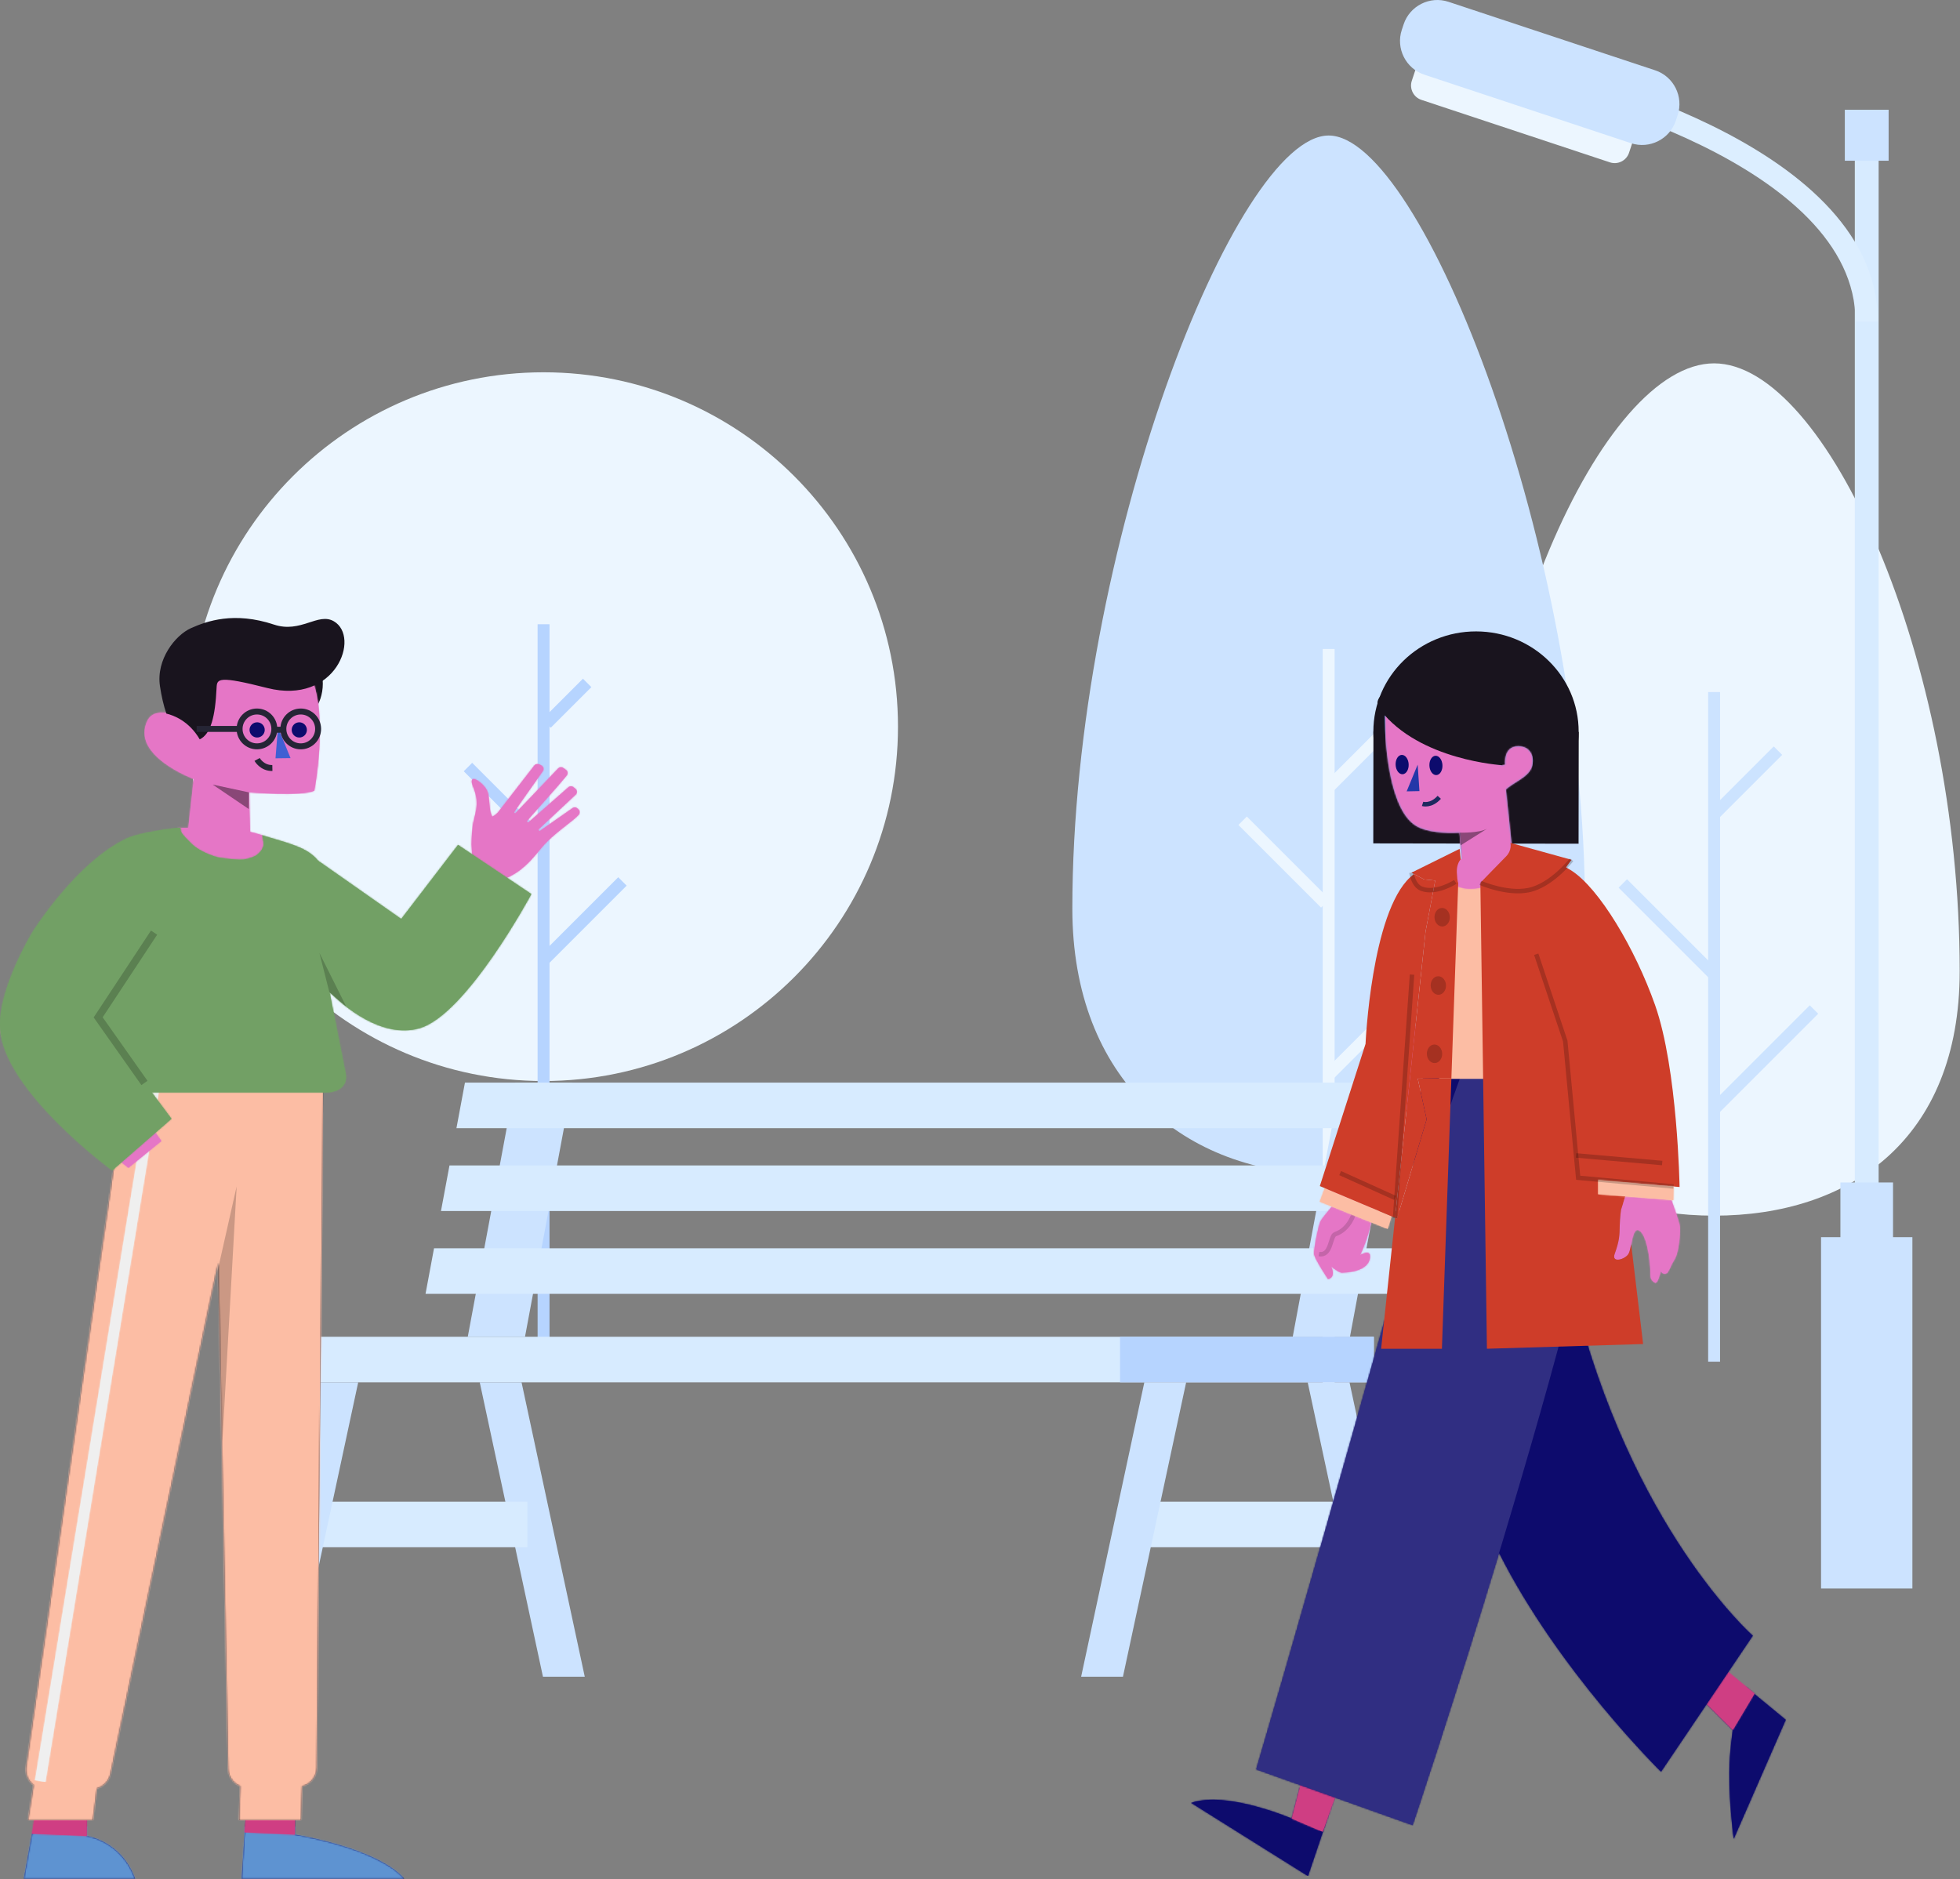 <?xml version="1.0" encoding="UTF-8"?>
<svg width="1316px" height="1262px" viewBox="0 0 1316 1262" version="1.1" xmlns="http://www.w3.org/2000/svg" xmlns:xlink="http://www.w3.org/1999/xlink">
    <rect x="0" y="0" width="1316" height="1262" fill="#808080" stroke="none"/>
    <!-- Generator: Sketch 53.2 (72643) - https://sketchapp.com -->
    <title>Illustration 1</title>
    <desc>Created with Sketch.</desc>
    <defs>
        <path d="M78.101,86.331 C71.231,90.271 59.5,91.251 49.281,90.661 L46.931,119.701 L13.561,105.971 C13.561,105.971 16.761,73.931 18.151,61.631 C11.441,55.541 0.021,52.721 2.89213793e-05,42.381 C-0.009,38.811 2.08,32.611 9.8,32.601 C20.17,32.591 18.691,45.001 18.691,45.001 C30.401,49.561 42.391,10.181 49.311,1.251 C53.09,-3.619 82.111,7.301 82.111,7.301 L99.561,11.971 C99.561,11.971 100.17,73.661 78.101,86.331" id="path-1"></path>
        <path d="M326.125,87.826 L331.649,108.8 C331.649,108.8 375.538,89.928 399.211,98.275 L320.764,147.424 L300.981,88.766 L326.125,87.826 Z M60.029,24.797 L35.517,49.312 C35.517,49.312 37.743,62.661 37.852,78.123 C38.01,100.506 34.92,122.42 34.92,122.42 L0,42.482 L51.514,-1.13686838e-13 L60.029,24.797 Z" id="path-3"></path>
        <path d="M276.001,76.392 L301.741,71.593 L311.457,108.823 L290.722,117.758 L276.001,76.392 Z M30.963,0 L33.657,31.067 L15.324,49.335 L0.768,24.919 L30.963,0 Z" id="path-5"></path>
        <path d="M170.349,319.821 C130.39,399.349 61.603,466.77 61.603,466.77 L0.016,375.442 C0.016,375.442 82.064,303.404 120.785,144.328 C114.276,118.192 109.65,96.664 108.026,82.866 C102.699,37.683 129.573,7.26 136.785,0 L140.093,0 L221.121,0 C222.853,6.442 229.718,42.557 227.343,95.759 C234.497,119.529 242.872,148.221 252.573,182.664 C307.804,378.721 333.42,465.183 333.42,465.183 L228.421,502.635 C228.421,502.635 198.281,412.383 170.349,319.821 L170.349,319.821 Z" id="path-7"></path>
        <polygon id="path-9" points="0.218 140 45.603 140 45.603 0 0.218 0"></polygon>
        <path d="M227.311,228.597 L206.523,237.362 C206.577,234.176 207.07,231.144 208.197,228.493 C210.348,223.434 221.65,222.013 221.65,222.013 C221.65,222.013 224.118,224.855 227.311,228.597 L227.311,228.597 Z M233.744,236.223 C237.416,240.639 240.658,244.685 241.301,245.946 C242.915,249.117 245.9,264.814 245.758,267.915 C245.615,271.016 236.314,284.952 236.314,284.952 C230.543,283.538 234.312,276.341 234.312,276.341 C234.312,276.341 229.142,280.712 226.994,280.639 C206.753,279.949 207.838,269.701 208.316,268.418 C209.391,265.536 214.794,268.831 214.794,268.831 C214.794,268.831 209.57,258.234 207.423,246.811 L233.744,236.223 L233.744,236.223 Z M137.658,22.63 C120.145,20.986 112.34,6.334 109.491,0.734 C115.71,0.664 121.706,1.401 127.517,1.74 C139.192,2.418 148.091,2.727 155.405,4.042 C155.891,5.796 159.522,24.673 137.658,22.63 Z M36.763,229.354 L39.588,238.39 C39.588,238.39 40.345,243.451 40.479,249.37 C40.612,255.288 40.541,258.876 43.858,268.013 C46.17,274.38 37.013,271.784 34.687,268.142 C32.287,264.385 32.259,249.794 27.501,252.291 C22.744,254.787 20.033,269.247 19.755,283.088 C19.712,285.263 17.948,286.896 16.747,287.423 C14.8,288.278 12.888,279.542 12.888,279.542 C12.888,279.542 11.635,282.453 8.799,280.961 C7.796,280.434 5.221,274.384 5.221,274.384 C5.221,274.384 3.076,271.332 2.106,268.04 C0.392,262.228 -0.463,251.631 0.255,248.597 C1.172,244.72 3.644,237.638 5.775,231.81 L36.763,229.354 Z" id="path-11"></path>
        <path d="M189.635,24.796 L234.506,5.876 L237.91,14.938 L192.27,33.297 L189.635,24.796 Z M0.319,4.758 L50.936,0.374 L50.936,9.913 L0.475,13.913 L0.319,4.758 Z" id="path-13"></path>
        <path d="M71.028,116.942 L70.167,87.129 C70.167,87.129 106.314,90.014 114.047,85.988 C114.047,85.988 123.498,37.186 112.226,10.161 L111.998,9.109 L35.716,0.166 L31.44,44.037 C28.87,36.441 7.664,27.827 2.12,38.705 C-9.893,62.275 33.061,78.146 33.061,78.146 L28.699,117.3" id="path-15"></path>
        <path d="M182.331,15.879 L182.048,40.33 C182.048,40.33 236.831,48.964 255.402,69.897 L146.256,69.897 L150.828,-1.13686838e-13 L182.331,15.879 Z M42.521,13.82 L42.237,41.283 C42.237,41.283 65.311,44.297 74.703,69.897 L0.001,69.897 L5.455,39.764 L21.983,30.555 L42.521,13.82 Z" id="path-17"></path>
        <path d="M145.789,2.593 L177.292,12.067 L177.009,36.516 L143.249,34.998 L145.789,2.593 Z M5.979,0.533 L37.482,10.008 L37.198,37.47 L0.415,35.95 L5.979,0.533 Z" id="path-19"></path>
        <path d="M185.838,469.258 L185.111,491.95 L143.557,491.95 L144.285,469.19 C139.63,467.321 136.304,462.827 136.19,457.517 L129.502,117.625 L57.227,460.775 C56.209,465.602 52.631,469.35 48.087,470.732 L45.37,491.95 L1.8,491.95 L5.55,468.524 C1.922,465.71 -0.181,461.081 0.542,456.137 L67.082,1.336 L127.213,1.335 L127.21,1.162 L200.04,1.162 L195.674,456.881 C195.614,462.874 191.447,467.887 185.838,469.258 Z" id="path-21"></path>
        <polygon id="path-23" points="76.592 0.429 83.572 1.568 7.461 465.042 0.461 463.873"></polygon>
        <path d="M316.927,62.682 L316.427,54.053 C316.427,54.053 316.437,48.048 317.217,41.566 C317.997,35.084 322.497,27.42 317.737,15.977 C312.977,4.545 324.357,12.438 326.877,17.876 C328.977,22.409 327.867,31.943 330.447,35.432 C332.627,34.249 334.077,32.708 334.077,32.708 L358.607,1.075 C359.397,0.011 360.857,-0.307 362.027,0.32 L363.347,1.035 C364.737,1.791 365.177,3.56 364.287,4.853 C359.497,11.842 344.657,32.341 345.057,32.549 L345.707,33.335 L374.517,3.133 C375.417,2.129 376.927,1.95 378.037,2.715 L379.767,3.908 C381.027,4.773 381.297,6.503 380.357,7.696 C374.627,15.053 353.127,38.405 353.537,38.633 L354.397,39.459 L381.217,15.908 C382.167,14.854 383.787,14.734 384.887,15.619 L386.197,16.683 C387.347,17.608 387.517,19.288 386.577,20.421 L361.247,44.101 L361.977,45.244 L383.967,29.885 C384.977,28.99 386.497,28.99 387.517,29.875 L388.127,30.422 C389.207,31.376 389.327,33.017 388.387,34.12 C385.167,37.908 375.167,44.25 367.307,52.074 C361.207,58.148 358.217,63.904 349.697,70.724 C346.097,73.617 342.887,75.128 339.827,76.729 L316.927,62.682 Z M119.217,42.883 C119.217,42.883 136.164,42.851 148.395,42.81 C160.625,42.768 176.005,47.909 176.005,47.909 C176.005,47.909 184.008,65.879 156.208,64.251 C128.408,62.622 119.217,42.883 119.217,42.883 Z M0.01,178.939 C-0.605,156.304 26.524,115.602 26.524,115.602 L74.01,136.727 L54.471,178.328 L108.199,253.197 L86.081,271.205 C86.081,271.205 0.736,205.628 0.01,178.939 Z" id="path-25"></path>
        <path d="M101.929,177.815 L115.141,195.534 L75.346,230.201 C75.346,230.201 2.319,176.707 0.064,134.764 C-1.372,108.05 22.013,69.916 22.013,69.916 C22.013,69.916 51.365,23.031 85.295,7.209 C92.258,3.962 109.139,1.253 119.373,0.136 C122.51,-0.207 120.635,1.015 121.712,3.082 C122.837,5.242 126.261,8.443 128.631,10.835 C133.562,15.814 143.28,19.584 148.5,20.356 C152.478,20.944 160.167,21.857 163.865,21.36 C167.563,20.864 171.584,19.195 172.659,18.204 C173.734,17.212 175.332,15.972 176.161,14.061 C176.991,12.151 176.948,12.698 176.948,10.935 C176.948,9.173 176.857,9.434 176.685,8.595 C176.512,7.756 176.512,7.252 176.41,6.818 C175.96,4.9 176.161,5.161 176.161,5.161 C196.191,11.207 206.337,13.445 213.633,22.24 L269.397,61.351 L307.551,11.594 L356.781,44.629 C356.781,44.629 313.192,125.791 281.602,134.764 C256.155,141.992 230.376,119.513 221.312,110.497 L232.082,165.134 C233.808,174.567 225.543,178.137 218.179,177.803 L101.929,177.815 Z" id="path-27"></path>
    </defs>
    <g id="Scene" stroke="none" stroke-width="1" fill="none" fill-rule="evenodd">
        <g id="Illustration-1" transform="translate(-186, -96)">
            <g id="Background-Object-/-Tree-/-3" transform="translate(78, 315)">
                <g id="Group-12" transform="translate(234, 30)">
                    <path d="M476.931,238.965 C476.931,370.39 370.39,476.93 238.965,476.93 C107.54,476.93 0.999,370.39 0.999,238.965 C0.999,107.54 107.54,1 238.965,1 C370.39,1 476.931,107.54 476.931,238.965" id="Fill-1" fill="#ECF6FF"></path>
                    <path d="M238.965,170.191 L238.965,656.92" id="Stroke-4" stroke="#B6D4FF" stroke-width="8"></path>
                    <path d="M238.965,395.871 L291.939,342.898" id="Stroke-6" stroke="#B6D4FF" stroke-width="8"></path>
                    <path d="M240.965,236.862 L268.241,209.586" id="Stroke-8" stroke="#B6D4FF" stroke-width="8"></path>
                    <path d="M238.965,316.839 L188.196,266.071" id="Stroke-10" stroke="#B6D4FF" stroke-width="8"></path>
                </g>
            </g>
            <g id="Background-Object-/-Tree-/-4" transform="translate(864, 315)">
                <g id="Group-12" transform="translate(308, 24)">
                    <path d="M329.79,409.18 C329.79,522.49 255.8,573.34 164.891,573.34 C73.99,573.34 -0,522.49 -0,409.18 C-0,198.11 89.99,1 164.891,1 C239.8,1 329.79,198.11 329.79,409.18" id="Fill-1" fill="#ECF6FF"></path>
                    <path d="M164.895,225.727 L164.895,667.389" id="Stroke-4" stroke="#CCE3FF" stroke-width="8" stroke-linecap="square"></path>
                    <path d="M167.895,498.978 L229.131,437.74" id="Stroke-6" stroke="#CCE3FF" stroke-width="8" stroke-linecap="square"></path>
                    <path d="M166.895,301.963 L204.947,263.911" id="Stroke-8" stroke="#CCE3FF" stroke-width="8" stroke-linecap="square"></path>
                    <path d="M162.895,409.553 L106.439,353.097" id="Stroke-10" stroke="#CCE3FF" stroke-width="8" stroke-linecap="square"></path>
                </g>
            </g>
            <g id="Background-Object-/-Tree-/-5" transform="translate(606, 0)">
                <g id="Group-12" transform="translate(300, 186)">
                    <path d="M344.22,520.18 C344.22,634.72 269.47,698.62 172.111,698.62 C74.75,698.62 -0,634.72 -0,520.18 C-0,279.02 109.851,1 172.111,1 C234.37,1 344.22,279.02 344.22,520.18" id="Fill-1" fill="#CCE3FF"></path>
                    <path d="M172.11,349.81 L172.11,878.48" id="Stroke-4" stroke="#ECF6FF" stroke-width="8" stroke-linecap="square"></path>
                    <path d="M174.167,629.87 L235.082,568.955" id="Stroke-6" stroke="#ECF6FF" stroke-width="8" stroke-linecap="square"></path>
                    <path d="M167.011,513.807 L117.165,463.961" id="Stroke-8" stroke="#ECF6FF" stroke-width="8" stroke-linecap="square"></path>
                    <path d="M175.11,435.723 L213.162,397.67" id="Stroke-10" stroke="#ECF6FF" stroke-width="8" stroke-linecap="square"></path>
                </g>
            </g>
            <g id="Background-Object-/-Sofa-/-4" transform="translate(102, 397)">
                <g id="Group-17" transform="translate(254, 426)">
                    <polygon id="Fill-1" fill="#CCE3FF" points="708.022 201.246 750.459 398.925 778.532 398.925 736.095 201.246"></polygon>
                    <polygon id="Fill-2" fill="#D7EBFF" points="25.785 201.245 752.422 201.245 752.422 170.666 25.785 170.666"></polygon>
                    <polygon id="Fill-3" fill="#D7EBFF" points="598.347 311.987 740.018 311.987 740.018 281.407 598.347 281.407"></polygon>
                    <polygon id="Fill-4" fill="#CCE3FF" points="175.921 0 144.075 170.666 182.506 170.666 214.352 0"></polygon>
                    <polygon id="Fill-5" fill="#CCE3FF" points="729.824 0 697.978 170.666 736.408 170.666 768.254 0"></polygon>
                    <polygon id="Fill-6" fill="#B6D4FF" points="582.025 201.246 752.422 201.246 752.422 170.667 582.025 170.667"></polygon>
                    <polygon id="Fill-7" fill="#CCE3FF" points="806.581 111.25 800.884 141.836 762.447 141.836 768.155 111.25"></polygon>
                    <polygon id="Fill-8" fill="#D7EBFF" points="768.156 111.25 762.448 141.836 115.711 141.836 121.419 111.25"></polygon>
                    <polygon id="Fill-9" fill="#CCE3FF" points="816.957 55.627 811.26 86.202 772.823 86.202 778.531 55.627"></polygon>
                    <polygon id="Fill-10" fill="#D7EBFF" points="778.532 55.627 772.824 86.202 126.087 86.202 131.795 55.627"></polygon>
                    <polygon id="Fill-11" fill="#CCE3FF" points="788.907 0.004 783.211 30.58 821.636 30.58 827.333 0.004"></polygon>
                    <polygon id="Fill-12" fill="#D7EBFF" points="142.18 0.004 136.472 30.58 783.21 30.58 788.907 0.004"></polygon>
                    <polygon id="Fill-13" fill="#CCE3FF" points="598.347 201.246 555.91 398.925 583.984 398.925 626.42 201.246"></polygon>
                    <polygon id="Fill-14" fill="#CCE3FF" points="152.112 201.245 194.549 398.924 222.621 398.924 180.185 201.245"></polygon>
                    <polygon id="Fill-15" fill="#D7EBFF" points="42.436 311.986 184.108 311.986 184.108 281.407 42.436 281.407"></polygon>
                    <polygon id="Fill-16" fill="#CCE3FF" points="42.436 201.245 -0 398.924 28.074 398.924 70.509 201.245"></polygon>
                </g>
            </g>
            <g id="Background-Object-/-Streetlight-/-1" transform="translate(826, 4)">
                <g id="Group-11" transform="translate(300, 91)">
                    <polygon id="Fill-1" fill="#D7EBFF" points="305.369 803.774 321.369 803.774 321.369 91.911 305.369 91.911"></polygon>
                    <path d="M140.973,110.028 L14.353,68.054 C9.064,66.301 6.17,60.538 7.924,55.249 L14.24,36.195 C15.994,30.906 21.756,28.013 27.045,29.766 L153.665,71.74 C158.954,73.493 161.848,79.256 160.094,84.545 L153.778,103.599 C152.025,108.888 146.262,111.781 140.973,110.028" id="Fill-2" fill="#ECF6FF"></path>
                    <polygon id="Fill-4" fill="#CCE3FF" points="282.704 1067.7 344.034 1067.7 344.034 831.773 282.704 831.773"></polygon>
                    <polygon id="Fill-6" fill="#CCE3FF" points="295.703 875.772 331.035 875.772 331.035 795.047 295.703 795.047"></polygon>
                    <polygon id="Fill-7" fill="#CCE3FF" points="298.668 108.928 328.072 108.928 328.072 74.7 298.668 74.7"></polygon>
                    <path d="M98.046,53.644 C98.046,53.644 313.369,101.253 313.369,216.97" id="Stroke-8" stroke="#DCEEFF" stroke-width="15" stroke-linejoin="bevel"></path>
                    <path d="M155.112,97.155 L16.302,51.14 C3.881,47.023 -2.913,33.489 1.204,21.067 L2.45,17.305 C6.569,4.883 20.102,-1.912 32.525,2.206 L171.333,48.22 C183.756,52.338 190.549,65.871 186.431,78.294 L185.185,82.056 C181.066,94.478 167.534,101.273 155.112,97.155" id="Fill-9" fill="#CCE3FF"></path>
                </g>
            </g>
            <g id="Person-/-Girl-/-1" transform="translate(1171, 953.5) scale(-1, 1) translate(-1171, -953.5) translate(916, 481)">
                <g id="Girl-/-Head-/-1" transform="translate(93, -10)">
                    <g id="Group-23" transform="translate(87, 48)">
                        <path d="M137.886,68.193 C137.943,105.359 107.133,135.532 69.07,135.587 C31.006,135.643 0.104,105.559 0.047,68.394 C-0.01,31.228 30.8,1.055 68.864,0.999 C106.927,0.944 137.829,31.027 137.886,68.193" id="Fill-1" fill="#19141E"></path>
                        <polygon id="Fill-4" fill="#19141E" points="-0 68.511 0.105 143.564 137.945 143.347 137.84 68.294"></polygon>
                        <path d="M80.019,136.151 C80.019,136.151 67.088,136.533 61.577,133.522 L79.332,144.67 L80.019,136.151 Z" id="Fill-7" fill="#CF3E83"></path>
                        <g id="Face-color" transform="translate(30.739, 45.489)">
                            <mask id="mask-2" fill="white">
                                <use xlink:href="#path-1"></use>
                            </mask>
                            <use id="Mask" fill="#5E93D1" xlink:href="#path-1"></use>
                            <g id="Colors-/-Skin-/-Rose" mask="url(#mask-2)" fill="#E576C6" fill-rule="nonzero">
                                <g transform="translate(0.261, 9.511)" id="Color">
                                    <rect x="0" y="0" width="99" height="110"></rect>
                                </g>
                            </g>
                        </g>
                        <polygon id="Fill-11" fill="#2437A8" points="108.129 90.47 115.529 108.41 106.943 108.238"></polygon>
                        <path d="M100.25,91.248 C100.065,94.832 97.958,97.624 95.542,97.485 C93.126,97.346 91.317,94.328 91.502,90.744 C91.686,87.16 93.794,84.367 96.21,84.506 C98.625,84.646 100.435,87.664 100.25,91.248" id="Fill-13" fill="#0D0B6D"></path>
                        <path d="M122.936,90.675 C122.752,94.259 120.644,97.051 118.228,96.912 C115.813,96.773 114.003,93.755 114.188,90.171 C114.373,86.587 116.48,83.794 118.896,83.934 C121.312,84.073 123.121,87.091 122.936,90.675" id="Fill-15" fill="#0D0B6D"></path>
                        <path d="M104.837,116.831 C104.837,116.831 99.243,118.636 93.638,112.404" id="Stroke-17" stroke="#1C295E" stroke-width="3"></path>
                        <path d="M79.998,136.15 C79.998,136.15 67.067,136.532 61.556,133.523 L79.311,144.669 L79.998,136.15 Z" id="Fill-19" fill="#000000" opacity="0.395"></path>
                        <path d="M51.206,90.854 C51.206,90.854 106.943,87.769 133.22,53.769 C149.406,32.823 56.023,27.256 56.023,27.256 L51.206,90.854 Z" id="Fill-21" fill="#19141E"></path>
                    </g>
                </g>
                <g id="Girl-/-Legs-/-1" transform="translate(4, 286)">
                    <g id="Group-16" transform="translate(37, 51)">
                        <g id="Shoes-color" transform="translate(0, 390.394)">
                            <mask id="mask-4" fill="white">
                                <use xlink:href="#path-3"></use>
                            </mask>
                            <use id="Mask" fill="#0D0B6D" xlink:href="#path-3"></use>
                            <g id="Colors-/-Wear-/-Dark-Plum" mask="url(#mask-4)" fill="#0D0B6D" fill-rule="nonzero">
                                <g transform="translate(-11.538, 20.183)" id="Color">
                                    <rect x="0" y="0" width="411" height="127"></rect>
                                </g>
                            </g>
                        </g>
                        <g id="Skin-color" transform="translate(20.192, 390.371)">
                            <mask id="mask-6" fill="white">
                                <use xlink:href="#path-5"></use>
                            </mask>
                            <use id="Mask" fill="#CF3E83" xlink:href="#path-5"></use>
                            <g id="Colors-/-Skin-/-Pink" mask="url(#mask-6)" fill="#CF3E83" fill-rule="nonzero">
                                <g transform="translate(-4.808, 0.975)" id="Color">
                                    <rect x="0" y="0" width="335" height="116"></rect>
                                </g>
                            </g>
                        </g>
                        <g id="Pants-color" transform="translate(22.115, 0.961)">
                            <mask id="mask-8" fill="white">
                                <use xlink:href="#path-7"></use>
                            </mask>
                            <use id="Mask" fill="#0D0B6D" xlink:href="#path-7"></use>
                            <g id="Colors-/-Wear-/-Dark-Plum" mask="url(#mask-8)" fill="#0D0B6D" fill-rule="nonzero">
                                <g transform="translate(-2.885, 0.001)" id="Color">
                                    <rect x="0" y="0" width="337" height="503"></rect>
                                </g>
                            </g>
                        </g>
                        <g id="Overlay" transform="translate(129.448, 0.961)" fill="#FFFFFF" opacity="0.147">
                            <path d="M226.087,465.183 L121.088,502.635 C121.088,502.635 89.548,408.191 61.097,313.442 C43.328,254.337 25.27,191.74 13.452,144.327 C6.944,118.192 2.318,96.663 0.694,82.865 C-4.633,37.683 22.241,7.26 29.452,0 L88.904,0 C93.848,13.356 103.808,42 120.011,95.76 C127.164,119.529 135.539,148.221 145.241,182.663 C200.472,378.721 226.087,465.183 226.087,465.183" id="Fill-13"></path>
                        </g>
                    </g>
                </g>
                <g id="Girl-/-Body-/-1" transform="translate(102, 169)">
                    <g id="Group-35" transform="translate(10, 12)">
                        <path d="M217.302,238.409 C217.302,238.409 178.469,176.348 176.531,160.955 C174.478,144.646 176.321,123.586 176.321,123.586 L202.544,107.976 L209.179,146.794 L237.476,235.606" id="Fill-1" fill="#E576C6"></path>
                        <path d="M9.057,234.865 C9.057,234.865 7.828,144.911 13.543,130.097 C19.258,115.284 29.602,95.422 29.602,95.422 L60.279,115.933 L43.825,142.577 L32.484,233.457" id="Fill-8" fill="#E576C6"></path>
                        <path d="M148.907,26.86 L153.497,157.98 L132.197,157.66 L134.037,27.35 L133.298,26.81 L134.067,26.86 C134.067,26.86 122.008,14.36 117.327,9.66 C120.407,9.87 123.447,10.1 126.437,10.26 C134.577,10.68 141.517,10.96 147.588,11.42 C148.347,12.45 150.037,15.26 149.838,19.76 C149.667,23.43 149.397,25.21 149.197,26.07 C149.057,26.67 148.947,26.82 148.917,26.85 L148.907,26.86 Z" id="Fill-10" fill="#CE3D29"></path>
                        <path d="M96.532,81.026 L77.045,110.551" id="Stroke-14" stroke="#FF9929" stroke-width="3"></path>
                        <g id="Shirt-color" transform="translate(116, 18.477)">
                            <mask id="mask-10" fill="white">
                                <use xlink:href="#path-9"></use>
                            </mask>
                            <use id="Mask" fill="#FCBDA4" xlink:href="#path-9"></use>
                            <g id="Colors-/-Wear-/-Cream" mask="url(#mask-10)" fill="#FCBDA4" fill-rule="nonzero">
                                <g transform="translate(-12, 3.523)" id="Color">
                                    <rect x="0" y="0" width="70" height="136"></rect>
                                </g>
                            </g>
                        </g>
                        <g id="Skin-color" transform="translate(0, 8)">
                            <mask id="mask-12" fill="white">
                                <use xlink:href="#path-11"></use>
                            </mask>
                            <use id="Mask" fill="#E576C6" xlink:href="#path-11"></use>
                            <g id="Colors-/-Skin-/-Rose" mask="url(#mask-12)" fill="#E576C6" fill-rule="nonzero">
                                <g transform="translate(-11, -8)" id="Color">
                                    <rect x="0" y="0" width="265" height="296"></rect>
                                </g>
                            </g>
                        </g>
                        <path d="M32.772,269.596 C33.322,272.301 33.866,274.856 34.687,276.142 C37.013,279.784 46.17,282.38 43.858,276.013 C40.541,266.876 40.612,263.288 40.479,257.37 C40.345,251.451 39.588,246.39 39.588,246.39 L36.668,237.05 L37.746,228.04 L0.286,231.1 C0.286,231.1 1.557,152 16.736,108.92 C30.017,71.25 54.246,30.34 73.166,18.43 C74.297,17.72 75.427,17.05 76.547,16.44 L72.817,11.37 L113.847,-0 C113.847,-0 112.587,4.93 116.897,9.23 C117.026,9.37 117.177,9.51 117.326,9.66 C122.007,14.36 134.067,26.86 134.067,26.86 L133.297,26.81 L134.036,27.35 L132.196,157.66 L129.637,339.71 L24.757,336.55 L32.772,269.596 L32.772,269.596 Z" id="Path" fill="#CE3D29"></path>
                        <path d="M218.926,248.707 C218.926,248.707 221.767,259.436 231.514,262.779 C234.922,263.948 234.071,277.748 242.425,276.097" id="Stroke-6" stroke="#000000" stroke-width="3" opacity="0.147"></path>
                        <g id="Sleeve-color" transform="translate(4, 226)">
                            <mask id="mask-14" fill="white">
                                <use xlink:href="#path-13"></use>
                            </mask>
                            <use id="Mask" fill="#FCBDA4" xlink:href="#path-13"></use>
                            <g id="Colors-/-Wear-/-Cream" mask="url(#mask-14)" fill="#FCBDA4" fill-rule="nonzero">
                                <g transform="translate(-3, -4)" id="Color">
                                    <rect x="0" y="0" width="241" height="37"></rect>
                                </g>
                            </g>
                        </g>
                        <path d="M241.827,230.47 L191.306,251.77 L170.838,59.54 L164.347,25.3 L171.816,24.54 L178.637,20.92 C179.457,21.56 180.267,22.25 181.066,22.99 C207.306,47.07 211.137,134.99 211.137,134.99 L241.827,230.47 Z" id="Fill-12" fill="#CE3D29"></path>
                        <path d="M191.307,251.77 L190.017,252.32 L170.117,185.66 L176.067,158.31 L153.496,157.98 L148.907,26.86 L148.916,26.85 C148.947,26.82 149.057,26.67 149.197,26.07 C149.397,25.21 149.666,23.43 149.837,19.76 C150.036,15.26 148.347,12.45 147.587,11.42 C147.367,11.13 147.227,10.98 147.227,10.98 L147.967,4 L180.327,20.03 L178.637,20.92 L171.817,24.54 L164.347,25.3 L170.837,59.54 L191.307,251.77 Z" id="Fill-20" fill="#CE3D29"></path>
                        <path d="M148.916,26.85 L149.196,26.07 C149.057,26.67 148.946,26.82 148.916,26.85" id="Fill-21" fill="#CE3D29"></path>
                        <polygon id="Fill-22" fill="#CE3D29" points="200.677 339.71 159.857 339.71 153.496 157.981 176.067 158.31 170.116 185.66 190.017 252.32 191.307 251.77"></polygon>
                        <path d="M72.816,11.367 C72.816,11.367 86.326,28.686 101.757,31.763 C116.358,34.675 134.068,26.857 134.068,26.857" id="Stroke-24" stroke="#000000" stroke-width="3" opacity="0.205"></path>
                        <path d="M180.327,20.034 C180.327,20.034 179.141,28.63 173.528,30.784 C163.691,34.557 150.875,26.206 150.875,26.206" id="Stroke-25" stroke="#000000" stroke-width="3" opacity="0.205"></path>
                        <path d="M191.331,251.951 L179.926,88.477" id="Stroke-26" stroke="#000000" stroke-width="3" opacity="0.201"></path>
                        <path d="M167.403,95.942 C167.299,99.38 164.913,102.098 162.072,102.013 C159.231,101.927 157.012,99.07 157.117,95.632 C157.22,92.194 159.607,89.476 162.447,89.562 C165.288,89.647 167.507,92.504 167.403,95.942" id="Fill-27" fill="#000000" opacity="0.201"></path>
                        <path d="M164.84,50.083 C164.736,53.521 162.35,56.239 159.51,56.154 C156.669,56.068 154.45,53.211 154.554,49.773 C154.657,46.335 157.044,43.617 159.885,43.703 C162.726,43.788 164.944,46.645 164.84,50.083" id="Fill-28" fill="#000000" opacity="0.201"></path>
                        <path d="M169.964,141.802 C169.86,145.239 167.474,147.958 164.633,147.873 C161.793,147.786 159.574,144.929 159.678,141.492 C159.781,138.054 162.168,135.335 165.008,135.422 C167.849,135.506 170.068,138.363 169.964,141.802" id="Fill-29" fill="#000000" opacity="0.201"></path>
                        <polyline id="Stroke-32" stroke="#000000" stroke-width="3" opacity="0.197" points="96.532 74.78 77.045 133.092 68.373 224.887 4.319 230.758"></polyline>
                        <path d="M69.788,209.898 L11.963,214.989" id="Stroke-33" stroke="#000000" stroke-width="3" opacity="0.201"></path>
                        <path d="M191.331,238.409 L228.167,221.759" id="Stroke-34" stroke="#000000" stroke-width="3" opacity="0.201"></path>
                    </g>
                </g>
            </g>
            <g id="Person-/-Man-/-6" transform="translate(0, 397)">
                <g id="Man-/-Head-/-6" transform="translate(245, 69)">
                    <g id="Group-30" transform="translate(38, 45)">
                        <path d="M119.749,44.076 C119.749,58.412 110.531,70.033 99.16,70.033 C87.791,70.033 78.573,58.412 78.573,44.076 C78.573,29.74 87.791,18.118 99.16,18.118 C110.531,18.118 119.749,29.74 119.749,44.076" id="Fill-1" fill="#19141E"></path>
                        <g id="Face-color" transform="translate(0, 29.963)">
                            <mask id="mask-16" fill="white">
                                <use xlink:href="#path-15"></use>
                            </mask>
                            <use id="Mask" fill="#E576C6" xlink:href="#path-15"></use>
                            <g id="Colors-/-Skin-/-Rose" mask="url(#mask-16)" fill="#E576C6" fill-rule="nonzero">
                                <rect id="Color" x="0" y="0" width="118" height="118"></rect>
                            </g>
                        </g>
                        <polygon id="Fill-5" fill="#000000" opacity="0.399" points="70.167 117.092 45.792 111.854 70.05 128.277"></polygon>
                        <polygon id="Fill-7" fill="#405FD3" points="89.652 73.443 98.074 94.081 87.98 94.21"></polygon>
                        <path d="M80.67,74.237 C81.172,77.016 79.33,79.677 76.557,80.179 C73.784,80.682 71.129,78.836 70.628,76.057 C70.126,73.278 71.967,70.618 74.741,70.115 C77.514,69.613 80.168,71.458 80.67,74.237" id="Fill-9" fill="#0D0B6D"></path>
                        <path d="M108.974,74.237 C109.476,77.016 107.634,79.677 104.861,80.179 C102.088,80.682 99.433,78.836 98.932,76.057 C98.43,73.278 100.271,70.618 103.045,70.115 C105.818,69.613 108.472,71.458 108.974,74.237" id="Fill-11" fill="#0D0B6D"></path>
                        <path d="M37.104,81.488 C29.872,69.082 19.408,65.298 14.71,64.189 C12.837,58.762 11.409,52.468 10.406,45.775 C7.715,27.861 20.711,11.516 31.208,6.823 C41.834,2.073 60.156,-4.509 86.975,4.426 C105.005,10.437 116.53,-3.954 127.14,2.192 C145.27,12.697 128.407,58.69 82.435,47.006 C49.551,38.648 48.706,40.745 48.424,46.82 C47.512,66.457 44.457,78.01 37.104,81.488 Z" id="Combined-Shape" fill="#19141E"></path>
                        <g id="Group-21" transform="translate(75.201, 94.601)">
                            <path d="M0.428,0.376 C0.428,0.376 3.669,6.278 10.674,6.138" id="Fill-18" fill="#FFFFFF"></path>
                            <path d="M0.428,0.376 C0.428,0.376 3.669,6.278 10.674,6.138" id="Stroke-20" stroke="#252535" stroke-width="4"></path>
                        </g>
                        <path d="M87.206,74.484 C87.206,80.945 81.979,86.182 75.532,86.182 C69.085,86.182 63.858,80.945 63.858,74.484 C63.858,68.023 69.085,62.785 75.532,62.785 C81.979,62.785 87.206,68.023 87.206,74.484 Z" id="Stroke-22" stroke="#252535" stroke-width="4"></path>
                        <path d="M116.6,74.484 C116.6,80.945 111.373,86.182 104.927,86.182 C98.479,86.182 93.252,80.945 93.252,74.484 C93.252,68.023 98.479,62.785 104.927,62.785 C111.373,62.785 116.6,68.023 116.6,74.484 Z" id="Stroke-24" stroke="#252535" stroke-width="4"></path>
                        <path d="M92.301,75.026 L87.254,75.026" id="Stroke-26" stroke="#252535" stroke-width="4"></path>
                        <path d="M63.858,74.484 L35.021,74.484" id="Stroke-28" stroke="#252535" stroke-width="4"></path>
                    </g>
                </g>
                <g id="Man-/-Legs-/-6" transform="translate(53, 249)">
                    <g id="Group-23" transform="translate(149, 180.242)">
                        <g id="Shoes" transform="translate(0, 461.395)">
                            <mask id="mask-18" fill="white">
                                <use xlink:href="#path-17"></use>
                            </mask>
                            <use id="Mask" fill="#0D0B6D" xlink:href="#path-17"></use>
                            <g id="Colors-/-Skin-/--Light-Blue" mask="url(#mask-18)" fill="#5E93D1" fill-rule="nonzero">
                                <g transform="translate(-9.071, 34.938)" id="Color">
                                    <rect x="0" y="0" width="264" height="38"></rect>
                                </g>
                            </g>
                        </g>
                        <g id="Leg-skin" transform="translate(5.039, 465.208)">
                            <mask id="mask-20" fill="white">
                                <use xlink:href="#path-19"></use>
                            </mask>
                            <use id="Mask" fill="#CF3E83" xlink:href="#path-19"></use>
                            <g id="Colors-/-Skin-/-Pink" mask="url(#mask-20)" fill="#CF3E83" fill-rule="nonzero">
                                <g transform="translate(-5.039, -7.028)" id="Color">
                                    <rect x="0" y="0" width="182" height="60"></rect>
                                </g>
                            </g>
                        </g>
                        <g id="Pants" transform="translate(1.008, 0)">
                            <mask id="mask-22" fill="white">
                                <use xlink:href="#path-21"></use>
                            </mask>
                            <use id="Mask" fill="#2F2F3D" xlink:href="#path-21"></use>
                            <g id="Colors-/-Wear-/-Cream" mask="url(#mask-22)" fill="#FCBDA4" fill-rule="nonzero">
                                <g transform="translate(-1.008, 1.335)" id="Color">
                                    <rect x="0" y="0" width="201" height="493"></rect>
                                </g>
                            </g>
                        </g>
                        <polygon id="Fill-15" fill="#000000" opacity="0.198" points="130.14 123.011 142.892 66.441 133.298 237.947"></polygon>
                        <g id="Pants-line" transform="translate(7.055, 1.335)">
                            <mask id="mask-24" fill="white">
                                <use xlink:href="#path-23"></use>
                            </mask>
                            <use id="Mask" fill="#EFEFEF" xlink:href="#path-23"></use>
                            <g id="Colors-/-Wear-/-White" mask="url(#mask-24)" fill="#EFEFEF" fill-rule="nonzero">
                                <g transform="translate(-2.016, 0)" id="Color">
                                    <rect x="0" y="0" width="86" height="465"></rect>
                                </g>
                            </g>
                        </g>
                    </g>
                </g>
                <g id="Man-/-Body-/-6" transform="translate(186, 212)">
                    <g id="Group-18">
                        <g id="Skin-color" transform="translate(0.156, 0)">
                            <mask id="mask-26" fill="white">
                                <use xlink:href="#path-25"></use>
                            </mask>
                            <use id="Mask" fill="#E576C6" xlink:href="#path-25"></use>
                            <g id="Colors-/-Skin-/-Rose" mask="url(#mask-26)" fill="#E576C6" fill-rule="nonzero">
                                <g transform="translate(58.844, 0)" id="Color">
                                    <rect x="0" y="0" width="331" height="285"></rect>
                                </g>
                            </g>
                        </g>
                        <g id="Sweater-color" transform="translate(-0, 42.748)">
                            <mask id="mask-28" fill="white">
                                <use xlink:href="#path-27"></use>
                            </mask>
                            <use id="Mask" fill="#72A065" xlink:href="#path-27"></use>
                            <g id="Colors-/-Wear-/-Green" mask="url(#mask-28)" fill="#72A065" fill-rule="nonzero">
                                <g transform="translate(0, 0)" id="Color">
                                    <rect x="0" y="0" width="357" height="231"></rect>
                                </g>
                            </g>
                        </g>
                        <polygon id="Fill-9" fill="#000000" opacity="0.201" points="221.143 153.278 214.478 126.954 232.474 162.929"></polygon>
                        <polyline id="Stroke-16" stroke="#000000" stroke-width="5" opacity="0.201" points="96.986 214.218 65.909 170.17 103.448 113.275"></polyline>
                    </g>
                </g>
            </g>
        </g>
    </g>
</svg>